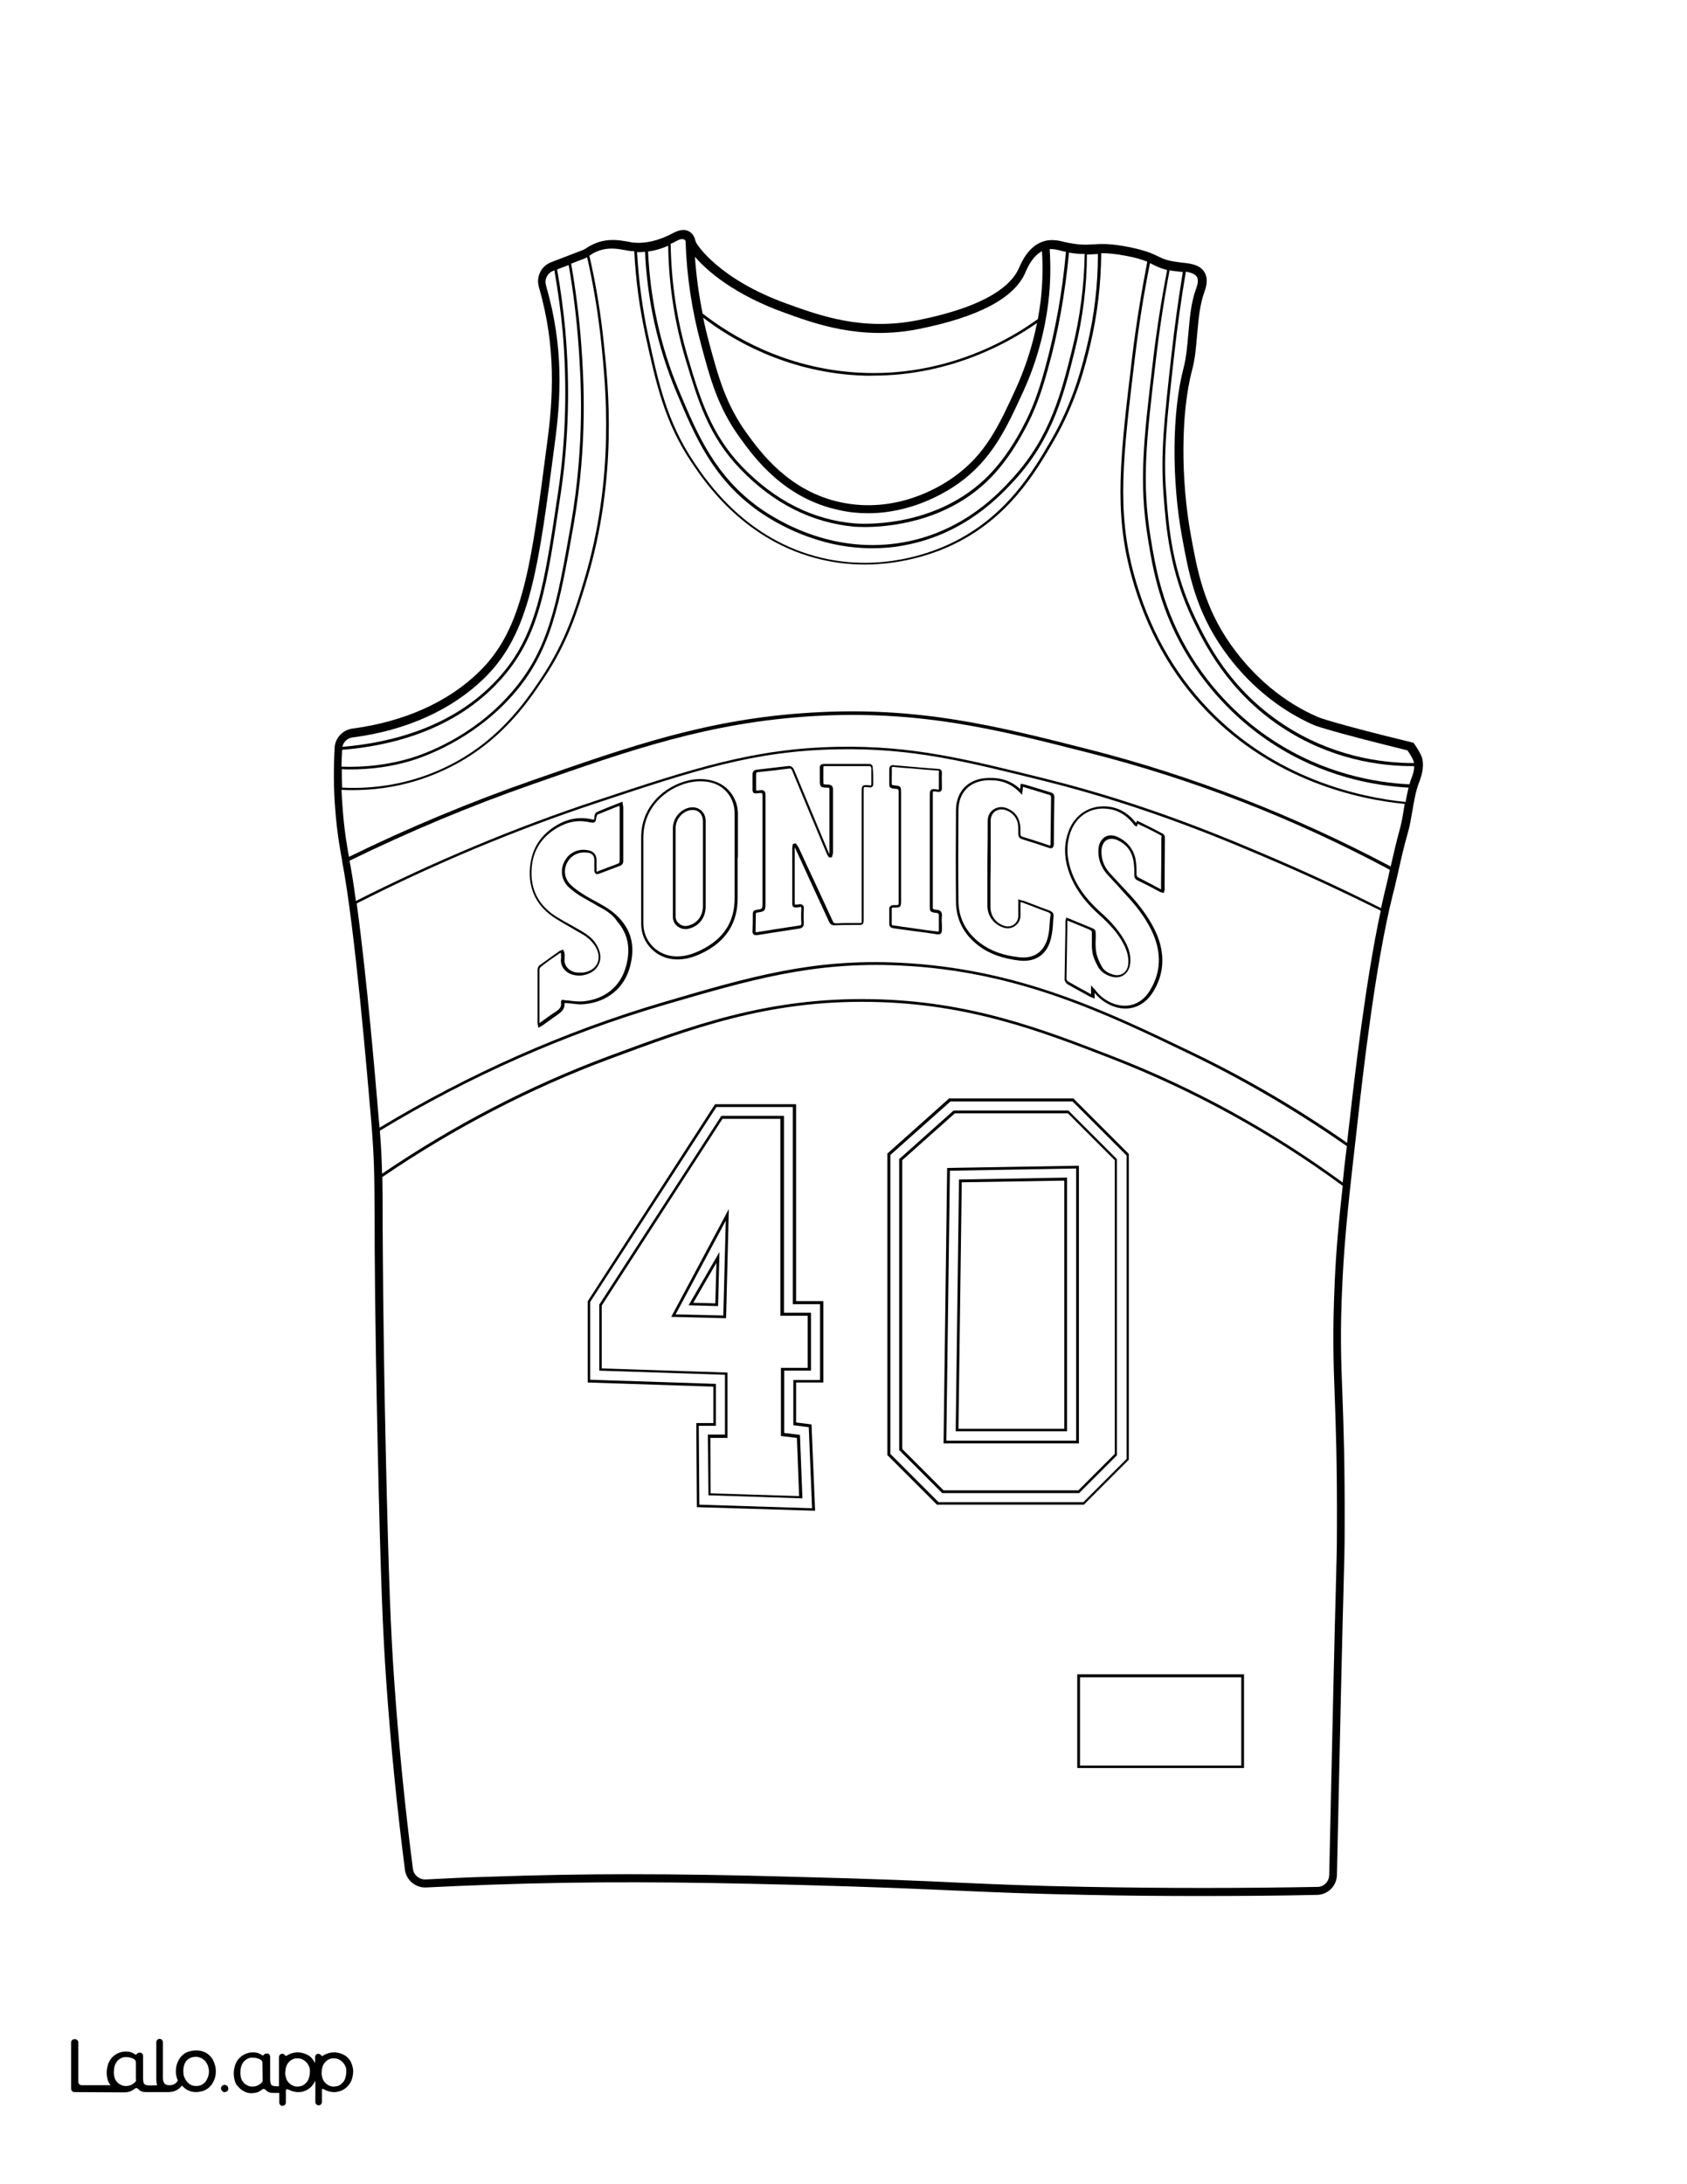 <?xml version="1.0" encoding="utf-8"?>
<!-- Generator: Adobe Illustrator 26.1.0, SVG Export Plug-In . SVG Version: 6.00 Build 0)  -->
<svg version="1.1" id="Layer_1" data-layer="Layer_1" xmlns="http://www.w3.org/2000/svg" xmlns:xlink="http://www.w3.org/1999/xlink" x="0px" y="0px"
	 viewBox="0 0 612 792" style="enable-background:new 0 0 612 792;" xml:space="preserve">
<rect x="0" y="0" width="612" height="792" fill="#808080" stroke="none"/>
<style type="text/css">
	.st0{fill:#FFFFFF;}
	.st1{fill:#010101;}
</style>
<g id="Black">
	<rect x="32.1" y="26.7" width="566.5" height="736.8"/>
</g>
<g id="Color">
	<path class="st0" d="M394.7,272.9c-33-8.4-61.5-15.6-100.3-13.2c-37.1,2.3-65.3,12.1-101,24.6c-22.7,7.9-45.1,17.3-66.6,27.8
		c0.8,4.2,1.6,9.1,2.3,14.6c28.3-14.3,57.6-26.6,87.2-36.4c35.6-11.8,57.2-18.9,87.6-19.5c26.8-0.5,46.1,4.3,75.5,11.6
		c37.4,9.3,66.9,22,84.6,29.6c12.5,5.4,24.9,11.2,37,17.3c0.4-1.8,0.8-3.6,1.2-5.3c0.7-2.8,1.4-5.7,2-8.6
		C469.3,296.7,432.4,282.4,394.7,272.9z"/>
	<path class="st0" d="M408.6,418.9l-19.5-19.5h-44.3l-21.8,19.4v108.4l17.5,17.5h52.5l15.7-15.7V418.9z M405.3,527.6l-13.8,13.8
		h-49.7l-15.6-15.6V420.3l19.7-17.6h41.7l17.6,17.6V527.6z"/>
	<polygon class="st0" points="259.5,472.6 259.9,457.9 251.5,472.4 	"/>
	<path class="st0" d="M316.2,362.3c35.7,0.6,62.1,10.9,87.7,20.8c29.4,11.4,57.4,26.8,83.2,45.7c0.4-4.1,0.9-8.4,1.5-13.2
		c-17.9-12.5-36.9-23.7-56.6-33.2c-30.9-14.9-62.8-30.3-105.4-32.3c-31.7-1.5-54.5,5.2-86,14.4c-35.7,10.5-70.3,25.8-102.8,45.5
		c0.5,6.3,0.7,10.7,0.8,15.6c25.9-17.6,53.6-32,82.4-42.7C250.5,372,278.3,361.6,316.2,362.3z"/>
	<path class="st0" d="M346.4,403.7l-19.1,17v104.7l15,15h48.9l13.2-13.2V420.7l-17-17H346.4z M391.4,523.4h-49.1l1.3-99.9l47.8-0.8
		V523.4z"/>
	<polygon class="st0" points="347.7,518.1 386.1,518.1 386.1,428.1 348.9,428.7 	"/>
	<path class="st0" d="M283.3,405.7h-21.2l-43.8,67.7v22.8l45.6,1.5v23.7h-6.2l0.1,20.1l32.1,1l-0.8-21.1l-5.8-0.7V496h9.7v-18.9
		h-9.9V405.7z M263.4,478l-19.9-0.5l20.9-39.1L263.4,478z"/>
	<path class="st0" d="M390.4,522.4v-98.7l-45.8,0.8l-1.3,97.9H390.4z M347.9,427.7l39.2-0.7v92h-40.4L347.9,427.7z"/>
	<path class="st0" d="M287.7,401.4h-27.8l-45.8,70.7v28.2l45.6,1.5V517h-6.2l0.2,28.6l40.9,1.3l-1.2-29.4l-5.6-0.7v-16.4h9.7v-27.5
		h-9.9V401.4z M294.2,476.1V497h-9.7v22.6l5.7,0.7l0.9,23l-34.1-1.1l-0.2-22h6.2v-21.7l-45.6-1.5v-24l0.1-0.1l44.2-68.3h22.7v71.4
		H294.2z"/>
	<path class="st0" d="M311,136.1c-26.2-1.5-45.6-13-55.9-20.9c0.6,3,1.3,5.9,2.1,8.9c3.4,12.6,6.1,22.5,13.7,33
		c5,6.9,15.4,21.2,34.4,25.1c19.4,4,35-5.1,40.8-9.3c11.5-8.2,16.3-18.6,22.4-31.9c3.5-7.7,6.1-15.8,7.7-23.9
		c-9.8,6.9-31.1,19.1-59.4,19.1C315,136.3,313,136.2,311,136.1z"/>
	<path class="st0" d="M411.7,129.8c-4.3,35.7-6.7,55.4-0.3,78.6c5.2,19.1,14.3,35.5,27,48.7c24.2,25.2,54.6,32,71.5,33.7
		c0.3-1.7,0.7-3.5,1.1-5.2c-12.8-0.7-31.3-4.1-49.6-16.1c-8.3-5.4-20.2-15.1-29.9-30.6c-10.8-17.2-13.4-33.2-15.1-43.8
		c-3.3-20.3-1.5-35.7,1.8-63.6c1.3-11.3,3.1-22.6,5.2-33.6c-2.1-0.5-3.4-1.1-4.8-1.8c-0.4-0.2-0.9-0.4-1.4-0.7
		C414.9,106.7,413.1,118.2,411.7,129.8z"/>
	<path class="st0" d="M390,126.7c-3.9,15.8-8,32.2-21.9,47.4c-4.9,5.3-17.8,19.5-39.9,23.6c-4.1,0.8-8,1.1-11.8,1.1
		c-19.8,0-35-9.1-41.3-13.5c-16.6-11.8-23-27.1-29.8-43.3c-6.7-16-10.5-33.1-11.3-50.7c-1,0.1-1.9,0.2-2.9,0.1
		c0.6,10.2,1.9,20.5,4.1,30.5c3.6,16.7,6.7,31.1,16.7,45.9c4.7,7,19,28.1,46.3,34.5c21.7,5.1,40-2,46.8-5.3
		c20.1-9.6,29.8-26.2,36.2-37.2c8.4-14.4,11.5-27.6,13.2-34.6c2.6-10.8,3.9-21.9,3.9-33.1c-0.6,0-1.2,0.1-1.8,0.1
		c-0.7,0-1.4,0.1-2.2,0.1C394.3,103.7,392.8,115.4,390,126.7z"/>
	<path class="st0" d="M275.7,184.3c7.4,5.2,27.3,16.9,52.3,12.3c21.8-4,34.6-18,39.4-23.3c13.7-15,17.7-31.2,21.6-46.9
		c2.8-11.2,4.3-22.8,4.5-34.3c-1.6,0-3.4-0.1-5.7-0.5c-1.4,14.7-3.9,29-7.7,42.4c-2.5,9.1-4.8,15.1-8,21.1
		c-2,3.7-6.6,12.4-14.2,19.6c-15.6,14.8-36,16.4-44.2,16.4c-2.1,0-3.4-0.1-3.6-0.1c-15.5-1.4-29.5-8.4-41.5-20.9
		c-11.6-12-15.4-24.9-19.9-39.8c-4-13.3-6.1-27.2-6.3-41.2c-2.5,1.1-4.9,1.8-7.3,2.1c0.8,17.5,4.5,34.5,11.2,50.4
		C253,157.6,259.4,172.7,275.7,184.3z"/>
	<path class="st0" d="M426,128.4c-2.7,24-4.1,36-2.9,50.8c0.9,12.3,2.1,27.5,10.7,45.3c4,8.2,12.2,25.3,31.8,38.2
		c17.3,11.4,35,14,47.4,14c-0.1-0.2-0.1-0.5-0.2-0.7c-0.3-0.9-1.1-2.3-2.2-3.9c-29.2-7.2-33.8-9.1-34-9.2
		c-12.7-5.6-24.1-15-32.7-27.2c-10.2-14.4-12.7-27.9-15.1-41.1c-3.8-20.7-3.6-45.2,0.5-60.9c1.1-4.1,1.4-8.4,1.8-12.7
		c0.5-5.4,0.9-11.1,2.8-16.3c0.3-0.9,1.1-2.9,0.3-4.3c-0.7-1.1-2.3-1.6-4-1.9C428.5,108.5,427.1,118.5,426,128.4z"/>
	<path class="st0" d="M210.9,125.4c0.8,11.4,2.4,35-2.8,64.9c-5.1,28.8-8.1,46.2-22.5,62.2c-14.1,15.7-31.4,21.8-36.3,23.3
		c-7.2,2.2-14.7,3.2-22.3,3.2c-1,0-2,0-3-0.1c0,2.2,0,4.5,0.1,6.7c12.5,0.6,24.4-1.6,35.3-6.4c20.8-9.1,31.3-24.9,37-33.4
		c8.8-13.2,12.4-25,15.5-35.4c11.3-37.5,7.8-70.4,6.2-86.2c-1.1-10.4-2.8-20.8-5.1-30.9c-0.2,0.1-0.4,0.2-0.6,0.3l-5.2,2
		C208.9,105.5,210.2,115.5,210.9,125.4z"/>
	<path class="st0" d="M180.7,246c14-15.4,16.6-32.9,21.8-67.8c2.8-18.7,3.3-38.8,1.6-58.2c-0.7-7.4-1.7-14.7-3-22l-0.4,0.2
		c-2.1,0.8-3.3,3.1-2.6,5.3l0.1,0.5c6.4,22,5.2,40.9,3.1,56.4c-6,46.1-9,69.3-25.6,85.5c-11.8,11.5-28.3,19-47.8,21.5
		c-1.8,0.2-3.3,1.6-3.7,3.4C141.3,269.4,164.4,263.9,180.7,246z"/>
	<path class="st0" d="M149,274.9c4.9-1.5,21.9-7.4,35.8-23c14.2-15.8,17.1-32.1,22.3-61.7c5.2-29.8,3.6-53.3,2.8-64.7
		c-0.7-9.8-1.9-19.7-3.6-29.4l-4.2,1.6c1.3,7.3,2.3,14.8,3,22.3c1.7,19.5,1.2,39.7-1.6,58.4c-5.2,35-7.8,52.6-22.1,68.3
		c-16.6,18.3-40,23.8-57.3,25.2c-0.1,2-0.2,4.1-0.2,6.1C132.5,278.3,140.9,277.3,149,274.9z"/>
	<path class="st0" d="M249.6,129.8c4.4,14.8,8.3,27.6,19.6,39.4c11.9,12.3,25.6,19.3,40.9,20.6c1.1,0.1,27.8,2.2,47.1-16
		c7.5-7.1,12.1-15.7,14-19.3c3.2-6,5.4-11.8,7.9-20.9c3.7-13.4,6.3-27.6,7.6-42.3c-0.6-0.1-1.2-0.2-1.9-0.4l-0.3-0.1
		c-1.1-0.3-2.4-0.5-3.7-0.5c0.4,6.4,0.3,12.9-0.5,19.3c-1.3,10.9-4.4,22.2-9.2,32.6c-6,13.1-11.2,24.4-23.4,33.1
		c-5.1,3.6-17.2,10.8-32.8,10.8c-3.3,0-6.7-0.3-10.3-1.1c-20.2-4.2-31-19.1-36.2-26.3c-7.9-10.9-10.7-21.1-14.1-33.9
		c-3.3-12.2-5.2-24.8-5.6-37.4c-0.1-0.3-0.3-0.4-0.4-0.5c-0.2-0.1-0.5-0.2-0.9-0.2c-0.5,0-1.1,0.2-1.6,0.5c-0.8,0.4-1.7,0.9-2.5,1.2
		C243.5,102.5,245.6,116.4,249.6,129.8z"/>
	<path class="st0" d="M254.9,113.7c10,7.8,29.4,19.8,56.2,21.4c31.8,1.9,55.5-12.2,65.4-19.4c0.4-2.1,0.7-4.2,1-6.4
		c0.7-6,0.9-12.1,0.5-18.2c-3.3,1.7-5.1,5.6-5.9,7.4l-0.2,0.5c-4.1,9.2-17.1,16-38.6,20.3c-21,4.2-37.5-1.8-49.5-6.2
		c-17.2-6.3-27.1-14.6-31.7-20C252.6,100.1,253.5,106.9,254.9,113.7z"/>
	<path class="st0" d="M262.4,477l0.9-34.4l-18.2,34L262.4,477z M260.5,473.6l-10.7-0.3l11.2-19.3L260.5,473.6z"/>
	<path class="st0" d="M315.8,277.9c0,0-0.1-0.1-0.3-0.1c-5.5,0-11,0-16.4,0c-0.3,0-0.3,0.1-0.3,0.1c0,0-0.1,0.1-0.1,0.4
		c0,1,0,2,0,3.1l0,1.3c0,0.8,0,1.4,0.1,1.6c0.1,0.1,0.8,0.2,1.6,0.2c1.2,0,1.8,0.6,1.8,1.7c0,3.5,0,6.9,0,10.4c0,4.2,0,8.3,0,12.5
		c0,0.4-0.1,0.7-0.2,1c0,0.1-0.1,0.2-0.1,0.4l-0.1,0.4h-0.4c-0.1,0-0.2,0-0.3,0l-0.3,0l-0.2-0.2c-0.1-0.1-0.1-0.2-0.2-0.3
		c-0.1-0.2-0.3-0.4-0.4-0.7l-0.8-1.9c-3.9-9.3-7.9-18.8-11.8-28.3c-0.3-0.8-0.6-0.9-1.3-0.8c-3.7,0.5-7.5,0.9-11.2,1.3
		c-0.5,0.1-0.6,0.2-0.6,0.7c0,1.2,0,2.3,0,3.5l0,1.5c0,0.4,0,0.9,0.1,1c0,0,0.5-0.1,0.9-0.1c0.3,0,0.7-0.1,0.9-0.1
		c0.4,0,0.8,0.1,1,0.3c0.5,0.4,0.5,1.1,0.5,1.9c0,0.2,0,0.4,0,0.7l0,0.3v37.7c0,2.9-0.2,3.1-3,3.5c-0.5,0.1-0.5,0.2-0.5,0.5
		c0,2.1-0.1,4.2-0.1,6.3c0,0.2,0,0.3,0.1,0.3c0,0,0.1,0.1,0.4,0c0.6-0.1,1.3-0.2,1.9-0.3l4.4-0.7c3-0.5,6-0.9,9.1-1.4
		c0.6-0.1,0.8-0.3,0.7-0.8c-0.1-1.7-0.1-3.5,0-5.3c0-0.4-0.1-0.5-0.1-0.6c0,0-0.1-0.1-0.5,0c-0.2,0-0.5,0.1-0.7,0.1
		c-0.7,0.1-1.2,0.1-1.6-0.2c-0.4-0.3-0.4-0.8-0.4-1.5c0-6.6,0-13.1,0-19.7c0-0.3,0.1-0.6,0.1-0.9c0-0.1,0-0.2,0.1-0.4l0.1-0.3l1-0.2
		l0.2,0.3c0.1,0.1,0.2,0.3,0.3,0.4c0.2,0.3,0.4,0.6,0.6,1c0.8,1.7,1.6,3.4,2.4,5.2l3.8,8.1c2,4.4,4.1,8.8,6.1,13.2
		c0.3,0.7,0.6,0.8,1.3,0.8c2-0.1,4.1-0.1,6-0.1l2.1,0c0.5,0,1,0,1.1-0.1c0-0.1,0-0.6,0-1v-10.8c0-11.7,0-23.5,0-35.2
		c0-0.3,0-0.5,0-0.7c0-0.9,0-1.5,0.4-1.9c0.5-0.4,1.3-0.4,2.6-0.2c0.3,0,0.4,0,0.4,0c0,0,0.1-0.1,0.1-0.5v0c0-1.8,0-3.8,0-5.9
		C315.8,278,315.8,277.9,315.8,277.9z"/>
	<path class="st0" d="M358.3,297.7c0-1.7,0.7-3.2,2-4.1c1.3-0.9,2.9-1.2,4.5-0.7c2.7,0.9,4.5,2.7,5.1,5.4c0.3,1.1,0.3,2.3,0.3,3.4
		l0,0.7c0,0.7,0.2,0.9,0.7,1c3.3,1,6.7,2.1,9.6,3.1c0.4,0.1,0.5,0.1,0.5,0.1c0,0,0.1-0.1,0.1-0.5c0.1-5.4,0.1-11.2,0.2-17
		c0-0.5-0.1-0.7-0.7-0.9c-2-0.6-3.9-1.2-5.9-1.8l-3-0.9c-0.2-0.1-0.4-0.1-0.6-0.2c0,0.5-0.1,1.1-0.2,1.8l-0.1,1.1l-0.8-0.8
		c-2.9-3-6.3-4.5-10.8-4.5c-0.3,0-0.6,0-0.8,0c-6.6,0.3-10.6,4.4-10.7,10.8c-0.1,12.6-0.1,23,0,32.9c0,6.2,2.7,11.4,7.8,15.3
		c3.8,2.9,8.5,4.6,14.3,5.2c5.5,0.6,9.1-2.1,10.4-7.5c0.4-1.6,0.5-3.3,0.6-4.9c0.1-0.9,0.1-1.8,0.3-2.7c0.1-0.6-0.1-0.9-0.8-1.2
		c-2-0.7-4.1-1.5-6.1-2.3c-1.1-0.4-2.1-0.8-3.2-1.2c-0.2-0.1-0.4-0.1-0.8-0.2c0,0,0,0,0,0l0,1.1c0,1.3,0,2.6,0,3.8
		c0,1.5-0.7,2.8-1.9,3.7c-1.2,0.9-2.7,1.1-4.1,0.7c-3.6-1.1-6-4.2-6-8c0-2.4,0-4.7,0-7.1l0-2.5l0-6.5
		C358.3,307.7,358.3,302.7,358.3,297.7L358.3,297.7z"/>
	<path class="st0" d="M340.1,279.4c-1.3-0.1-2.7-0.2-4-0.3c-0.8-0.1-1.6-0.1-2.4-0.2c-1.2-0.1-2.3-0.2-3.5-0.3c-2-0.1-4-0.3-6-0.5
		c-0.5,0-0.6,0-0.6,0.1c0,0-0.1,0.1-0.1,0.6c0.1,1.1,0,2.2,0,3.3c0,0.5,0,1,0,1.5c0,0.4,0,0.9,0.1,1c0.1,0.1,0.5,0.1,1,0.2
		c2.1,0.2,2.3,0.4,2.3,2.5v39c0,1.3,0,1.9-0.4,2.4c-0.4,0.4-1.1,0.4-2.4,0.4c0,0,0,0-0.1,0c-0.3,0-0.4,0.1-0.4,0.1
		c0,0-0.1,0.1-0.1,0.4c0,2,0,3.7,0,5.3c0,0.5,0,0.6,0.7,0.7c1,0.1,1.9,0.2,2.8,0.4l4.4,0.6c2.7,0.4,5.3,0.8,8,1.1
		c0.3,0,0.9,0.1,1.1,0.1c0.1-0.1,0.1-0.7,0.1-1c0-0.5,0-1,0-1.5c0-1,0-2.1,0-3.1c0-0.4,0-0.7-0.2-0.9c-0.1-0.2-0.4-0.2-0.8-0.3
		c-0.1,0-0.2,0-0.3,0c-1.8-0.3-2-0.5-2-2.3v-39.9c0-1.3,0-2,0.5-2.4c0.5-0.4,1.2-0.3,2.4-0.1c0.3,0,0.4,0,0.4,0c0,0,0-0.1,0-0.4
		c0-1.9,0-3.8,0-5.8v0C340.7,279.5,340.7,279.4,340.1,279.4z"/>
	<path class="st0" d="M266.5,315.6c0-1.3,0-2.7,0-4h0v-0.5c0-1.7,0-3.3,0-5c0-3.7,0-7.6,0-11.4c-0.1-5.2-3.4-9.6-8.4-10.9
		c-1.4-0.4-2.8-0.5-4.2-0.5c-1.3,0-2.7,0.2-4.1,0.5c-8.2,2-16.4,8.9-16.4,19.9c0,6.1,0,12.2,0,18.2c0,4.3,0,8.7,0,13
		c0,6.5,5.2,11.7,11.7,11.9c2.9,0.1,5.7-0.6,9-2.2c8.4-4.1,12.5-10.3,12.4-19.2C266.5,322.1,266.5,318.8,266.5,315.6z M256,317.8
		c0,3.6,0,7.2,0,10.9c0,4.1-2.5,7.3-6.4,8.1c-0.3,0.1-0.6,0.1-0.9,0.1c-1,0-2-0.3-2.9-1c-1.1-0.8-1.7-2.1-1.7-3.4c0-1.1,0-2.2,0-3.2
		c0-0.5,0-0.9,0-1.4l0-7.8c0-6.6,0-13.2,0-19.7c0-3.4,2.2-6.4,5.4-7.4c1.6-0.5,3.3-0.3,4.5,0.6c1.3,0.9,2,2.4,2,4.1
		c0,3.7,0,7.4,0,11l0,5L256,317.8z"/>
	<path class="st0" d="M0,0v792h612V0H0z M514.9,283.5l-0.1,0.2c-1.2,3.2-1.8,6.6-2.4,10.2c-0.5,2.7-0.9,5.5-1.7,8.2
		c-1.3,4.5-2.4,9.3-3.4,13.8c-0.7,2.9-1.3,5.9-2.1,8.8c-6.3,25.1-10.9,65.9-12.6,81.2c-3.2,28-4.8,42.1-5.6,58.9
		c-0.9,18.2-0.5,28.3,0,41.1c0.4,11.1,0.9,25,0.8,48.5c0,7.3-0.1,10-0.4,21.7c-0.2,7.4-0.5,18.4-0.9,36.4c-0.5,22.4-1,45.1-1.5,67.4
		c-0.1,4-3.3,7.1-7.2,7.2c-13.9,0.3-28.1,0.4-42.2,0.4c-13.6,0-27.3-0.1-41-0.4c-21-0.4-32.7-0.9-46.1-1.5
		c-14.3-0.6-30.5-1.4-62.1-2.2c-39.3-1-71.1-1.3-108.4,0c-7.8,0.3-15.7,0.6-23.4,1c-3.8,0.2-7.2-2.6-7.7-6.4
		c-2.9-22.6-5.2-45.7-6.8-68.6c-1.2-17.5-2-35.5-3.1-85.5c-1-46.4-1.1-69.4-1.1-83.2c-0.1-15.3-0.1-20-1.2-33.8
		c-1.5-17.4-5.9-70.1-10.6-94.7l0-0.2c-0.4-2.3-1.8-9.2-2.5-18.7c-0.6-7.4-0.6-14.8-0.2-22.2c0.2-3.5,2.9-6.4,6.4-6.9
		c18.8-2.5,34.8-9.6,46.1-20.7c15.9-15.5,18.8-38.3,24.7-83.8c2-15.2,3.2-33.7-3-55.2l-0.1-0.4c-1.1-3.7,0.8-7.6,4.4-9l11.7-4.5
		c0.3-0.1,0.6-0.3,0.9-0.5c1.2-0.8,2.5-1.5,3.8-2c4.5-1.7,8.5-1,11.4-0.5c0.5,0.1,1.1,0.2,1.5,0.3c4.7,0.6,9.9-0.6,15.4-3.6
		c1-0.5,2-0.8,2.9-0.9c1.1-0.1,2,0.2,2.8,0.7c0.7,0.5,1.6,1.4,2,3.3c0.3,1.4,8.8,13.9,32.8,22.6c12.4,4.5,27.8,10.1,47.9,6.1
		c25.5-5.1,33.9-12.9,36.5-18.6l0.2-0.4c1-2.3,3.4-7.7,8.6-9.5c2.9-1,5.5-0.4,7.3,0l0.3,0.1c5.3,1.2,7.9,1.1,10.9,0.9
		c3-0.2,6.3-0.3,12.8,1c6,1.2,8.5,2.4,10.6,3.4c2,1,3.5,1.6,7.6,2.1l0.7,0.1c2.9,0.3,6.8,0.6,8.5,3.6c1.5,2.6,0.4,5.7,0,6.8
		c-1.8,5-2.2,10.1-2.7,15.6c-0.4,4.4-0.7,8.9-1.9,13.2c-4,15.3-4.1,39.3-0.4,59.6c2.3,12.8,4.8,26.1,14.6,39.9
		c8.3,11.7,19.2,20.8,31.5,26.1c0.2,0.1,5,2.1,34.1,9.2l0.6,0.1l0.3,0.5c0.8,1.1,2.2,3.3,2.8,5C516.8,278.5,515.5,281.7,514.9,283.5
		z"/>
	<path class="st0" d="M253.5,294.4c-0.6-0.5-1.4-0.7-2.3-0.7c-0.5,0-0.9,0.1-1.4,0.2c-2.8,0.9-4.7,3.5-4.7,6.4c0,6.6,0,13.2,0,19.7
		l0,7.8c0,0.5,0,0.9,0,1.4c0,1,0,2.1,0,3.2c0,1,0.5,2,1.4,2.6c0.8,0.7,1.9,0.9,2.9,0.7c3.4-0.7,5.6-3.5,5.6-7.1c0-3.6,0-7.2,0-10.8
		l0-5h0l0-4c0-3.7,0-7.4,0-11C255,296.4,254.5,295.2,253.5,294.4z"/>
	<path class="st0" d="M421.1,302.9c-1.8-1-3.6-1.9-5.4-2.8l-1.3-0.6c-0.5-0.2-0.9-0.4-1.4-0.7l-0.2-0.1l-0.4,1l-0.5-0.2
		c-0.2-0.1-0.3-0.1-0.4-0.3c-0.1-0.1-0.2-0.3-0.3-0.4c-0.1-0.2-0.3-0.3-0.4-0.5c-2.7-3.2-6-4.9-9.9-5.1c-5.6-0.3-10.3,2.8-12.4,8.2
		c-2,5.2-1.6,10.8,1.1,16.9c2,4.4,5.2,8.5,10,12.8c3.6,3.2,6.2,6.3,8.1,9.5c1.3,2.2,2.7,5.1,2.3,8.7c-0.2,1.9-1,3.4-2.4,4.3
		c-1.3,0.9-3,1-4.8,0.4c-2.1-0.7-3.6-1.9-4.5-3.5c-0.8-1.5-1.7-3.3-2-5.2c-0.3-1.7-0.2-3.5-0.2-5.3l0-1.3c0-1.2,0-1.2-1.3-1.8
		l-6.8-2.8c-0.3-0.1-0.5-0.2-0.8-0.3c0,0.1,0,0.1,0,0.2l0,2.6c-0.1,6-0.2,12.2-0.3,18.4c0,0.2,0.3,0.7,0.6,0.9
		c2.1,1.2,4.2,2.4,6.3,3.5l1.6,0.9c0.1,0.1,0.3,0.1,0.4,0.2v-3.2l0.9,1c0.2,0.2,0.3,0.3,0.4,0.4c0.2,0.2,0.3,0.3,0.4,0.5
		c1.4,1.8,3.1,3.2,5.4,4.3c5.5,2.5,10.9,1,14.1-4.1c3.8-6,4.4-12.5,1.9-19.3c-2.3-6.1-6.2-10.9-9.4-14.5c-1.3-1.4-2.6-2.8-3.8-4.2
		c-1.3-1.4-2.6-2.8-3.9-4.2c-2.4-2.7-3.6-5.9-3.3-9.4c0.1-1.9,1-3.4,2.3-4.3c1.3-0.8,3-0.8,4.7,0c3.4,1.6,5.6,4.3,6.4,7.8
		c0.3,1.6,0.4,3.2,0.4,4.7l0,1c0,0.6,0.2,0.9,0.7,1.2c1.7,0.9,3.5,1.8,5.2,2.7c0.9,0.5,1.9,1,2.8,1.5c0.1,0,0.1,0.1,0.2,0.1l0-2.3
		c0.1-5.5,0.1-11,0.1-16.6C421.6,303.4,421.4,303.1,421.1,302.9z"/>
	<path class="st0" d="M437.6,257.7c-12.8-13.3-21.9-29.8-27.2-49.1c-6.4-23.3-4-43.1,0.3-79c1.4-11.6,3.3-23.3,5.5-34.7
		c-1.7-0.7-3.9-1.4-7.5-2.1c-4.2-0.8-7-1-9.2-1c-0.1,11.2-1.4,22.4-4,33.3c-1.7,7.1-4.9,20.4-13.3,34.9
		c-6.5,11.1-16.2,27.9-36.7,37.6c-5.2,2.5-17,7.1-31.8,7.1c-4.9,0-10.2-0.5-15.7-1.8c-27.6-6.4-42.1-27.8-46.9-34.9
		c-10.1-14.9-13.2-29.4-16.9-46.2c-2.2-10.1-3.6-20.4-4.1-30.7c-0.5,0-1.1-0.1-1.6-0.1c-0.5-0.1-1.1-0.2-1.7-0.3
		c-2.7-0.5-6.1-1.1-9.8,0.3c-1.1,0.4-2.2,1-3.1,1.7c0,0,0,0-0.1,0c2.4,10.3,4.1,20.8,5.2,31.3c1.7,15.9,5.2,48.9-6.2,86.6
		c-3.2,10.5-6.7,22.3-15.7,35.6c-5.7,8.6-16.4,24.5-37.5,33.7c-9.9,4.4-20.6,6.6-31.7,6.6c-1.3,0-2.7,0-4-0.1
		c0.1,2.2,0.2,4.4,0.4,6.7c0.6,8.4,1.8,14.9,2.3,17.6c21.4-10.5,43.8-19.8,66.4-27.7c35.8-12.5,64-22.4,101.3-24.6
		c38.9-2.4,67.5,4.9,100.6,13.3c37.7,9.6,74.5,23.9,109.6,42.5c1-4.3,2-8.8,3.2-13.1c0.7-2.5,1.2-5.2,1.6-7.9
		c0.1-0.6,0.2-1.2,0.3-1.7C492.7,289.9,462,283.1,437.6,257.7z"/>
	<path class="st0" d="M463.7,312.9c-17.6-7.6-47.2-20.3-84.4-29.6c-29.3-7.3-48.6-12.1-75.3-11.6c-30.3,0.5-51.8,7.6-87.3,19.4
		c-29.6,9.8-59,22.1-87.3,36.5c3.7,26.9,6.9,65,8.1,79.3c0.1,0.7,0.1,1.4,0.2,2c32.5-19.6,67-34.9,102.6-45.4
		c31.6-9.3,54.5-16,86.3-14.4c42.8,2.1,74.8,17.5,105.8,32.4c19.6,9.4,38.5,20.5,56.3,32.9c0.3-2.8,0.6-5.7,1-8.8
		c1.6-14.2,5.7-50,11.2-75.4C488.8,324.2,476.3,318.3,463.7,312.9z M228.5,350.7c-2.1,7.6-8.2,12.6-16.4,13.4
		c-1.6,0.2-3.2,0-4.7-0.2c-0.7-0.1-1.4-0.1-2.1-0.2c-0.2,0-0.3,0-0.5,0c0.2,2.2-1.2,3.3-2.6,4.3c-1.2,0.8-2.3,1.6-3.4,2.4
		c-0.6,0.4-1.2,0.9-1.8,1.3c-0.2,0.1-0.4,0.3-0.7,0.4l-1,0.6l-0.1-0.7c0-0.1-0.1-0.3-0.1-0.4c-0.1-0.2-0.1-0.5-0.1-0.7
		c0-6.3,0-12.9,0-19.3c0-0.6,0.4-1.4,0.9-1.7c2.1-1.5,4.2-3,6.3-4.5l0.7-0.5c0.2-0.2,0.5-0.2,0.7-0.3c0.1,0,0.2,0,0.2-0.1l0.5-0.2
		l0.2,0.5c0,0.1,0.1,0.2,0.1,0.2c0.1,0.2,0.2,0.5,0.2,0.8c0,0.6,0.1,1.3,0,2c-0.2,2,1.2,4.3,4.2,4.8c1,0.1,2,0.1,2.9,0
		c2.3-0.4,4-1.6,4.8-3.3c0.8-1.7,0.6-3.8-0.6-5.9c-1.1-1.8-2.6-3.4-4.9-4.7c-1.3-0.7-2.6-1.5-3.8-2.2c-1.8-1-3.7-2.1-5.6-3.3
		c-7-4.3-10.3-10.7-9.5-18.9c0.6-6.5,3.8-11.6,9.7-15.1c4.1-2.4,8.3-3.1,12.7-2.1c0.6,0.1,0.7,0.1,0.8,0.1c0.1-0.1,0.1-0.7,0.1-0.9
		c0-0.5,0.3-1.6,1-1.9c2.1-0.9,4.2-1.7,6.4-2.6l2.8-1.1l0.1,0.6c0,0.2,0,0.4,0.1,0.6c0,0.3,0.1,0.6,0.1,0.9l0,6c0,4.4,0,8.9,0,13.3
		c0,1-0.4,1.6-1.3,1.9c-2.4,0.9-4.8,1.8-7.4,2.8c-0.4,0.1-0.9,0.3-1.3,0c-0.4-0.3-0.5-0.8-0.5-1.2c0-1.3,0-2.5,0-3.8
		c0-1.5-0.8-2.4-2.3-2.6c-3.2-0.5-6,0.8-7.5,3.5c-1.5,2.8-1,6,1.2,8.1c1.1,1.1,2.5,2.1,4.3,3.3c1.9,1.2,3.9,2.3,5.8,3.3l1.4,0.8
		c2.7,1.5,4.9,3.2,6.7,5.3C229.3,338.2,230.4,343.8,228.5,350.7z M267.6,311.2c0,1.5,0,3,0,4.5c0,3.2,0,6.4,0,9.7
		c0.1,9.2-4.2,16-12.9,20.2c-3.3,1.6-6.2,2.3-9,2.3c-0.1,0-0.3,0-0.4,0c-7.1-0.2-12.7-5.8-12.7-12.9c0-4.3,0-8.7,0-13
		c0-6,0-12.1,0-18.2c-0.1-11.5,8.6-18.8,17.1-20.8c2.9-0.7,5.9-0.7,8.8,0.1c5.4,1.4,9.1,6.2,9.2,11.8c0,3.8,0,7.7,0,11.4
		c0,1.5,0,3,0,4.5L267.6,311.2z M316.8,284.1c0,0.4,0,0.9-0.4,1.2c-0.3,0.2-0.7,0.3-1.2,0.2c-1.3-0.2-1.6-0.1-1.8,0
		c-0.1,0.1-0.1,0.6-0.1,1.1c0,0.2,0,0.5,0,0.7c0,11.7,0,23.5,0,35.2v10.8c0,1.9-0.2,2.1-2.1,2.1l-2.2,0c-2,0-4,0-6,0.1
		c-1.2,0.1-1.8-0.3-2.3-1.4c-2-4.4-4.1-8.8-6.1-13.2L291,313c-0.8-1.7-1.6-3.4-2.4-5.2c-0.1-0.2-0.2-0.4-0.3-0.5c0,0.1,0,0.2,0,0.2
		c0,6.6,0,13.1,0,19.7c0,0.2,0,0.7,0.1,0.8c0.1,0,0.6,0,0.8,0c0.2,0,0.4,0,0.6-0.1c0.6-0.1,1.1,0,1.4,0.3c0.3,0.3,0.5,0.7,0.4,1.4
		c-0.1,1.8-0.1,3.5,0,5.2c0,1.1-0.5,1.7-1.6,1.9c-3,0.5-6,0.9-9.1,1.4l-4.4,0.7c-0.6,0.1-1.3,0.2-1.9,0.3c-0.1,0-0.3,0-0.4,0
		c-0.3,0-0.6-0.1-0.8-0.3c-0.3-0.2-0.4-0.6-0.4-1.1c0.1-2.1,0.1-4.2,0.1-6.3c0-0.9,0.4-1.4,1.4-1.5c2.1-0.3,2.1-0.3,2.1-2.5l0-38
		c0-0.2,0-0.4,0-0.6c0-0.3,0-1-0.2-1.2c-0.2-0.1-0.9,0-1.2,0c-0.9,0.1-1.4,0.2-1.8-0.1c-0.4-0.3-0.4-0.8-0.4-1.7l0-1.5
		c0-1.2,0-2.3,0-3.5c0-1,0.5-1.6,1.5-1.7c3.7-0.4,7.5-0.9,11.2-1.3c1.2-0.2,1.9,0.3,2.4,1.4c3.9,9.4,7.9,19,11.8,28.3l0.8,1.9
		c0,0.1,0.1,0.2,0.1,0.2c0-0.2,0.1-0.3,0.1-0.4c0-4.2,0-8.3,0-12.5c0-3.5,0-6.9,0-10.4c0-0.5-0.1-0.7-0.8-0.7
		c-2.5,0-2.7-0.3-2.7-2.8l0-1.3c0-1,0-2,0-3c0-0.4,0-0.8,0.3-1.1c0.3-0.3,0.8-0.4,1.1-0.4c5.5,0,11,0,16.4,0c0.3,0,0.7,0,1.1,0.4
		c0.3,0.3,0.3,0.7,0.3,1C316.8,280.4,316.8,282.3,316.8,284.1z M341.7,285.7c0,0.4,0,0.9-0.4,1.2c-0.4,0.3-0.8,0.3-1.2,0.2
		c-0.6-0.1-1.5-0.2-1.6-0.1c-0.1,0.1-0.1,0.9-0.1,1.6v39.9c0,1.2,0,1.2,1.2,1.4c0,0,0.1,0,0.1,0c0.7,0,1.2,0.2,1.6,0.6
		c0.3,0.4,0.5,0.9,0.4,1.6c-0.1,1-0.1,2.1,0,3.1c0,0.5,0,1,0,1.5c0,0.8,0,1.4-0.4,1.8c-0.2,0.2-0.5,0.3-0.9,0.3c-0.3,0-0.6,0-1-0.1
		c-2.7-0.4-5.3-0.8-8-1.1l-4.4-0.6c-0.9-0.1-1.9-0.3-2.8-0.4c-0.7-0.1-1.6-0.3-1.6-1.7c0-1.5,0-3.3,0-5.2c0-0.3,0-0.8,0.4-1.1
		c0.3-0.3,0.8-0.4,1.2-0.4c0.8,0,1.5,0,1.7-0.1c0.1-0.1,0.1-0.8,0.1-1.6v-39c0-1.4,0-1.4-1.4-1.5c-1.8-0.2-2-0.4-2-2.1
		c0-0.5,0-1,0-1.5c0-1.1,0-2.2,0-3.2c0-0.5,0-1,0.4-1.4c0.4-0.4,0.9-0.4,1.4-0.3c2,0.2,4,0.3,5.9,0.5c1.2,0.1,2.3,0.2,3.5,0.3
		c0.8,0.1,1.6,0.1,2.4,0.2c1.3,0.1,2.6,0.2,4,0.3c0.7,0,1.5,0.2,1.5,1.5C341.6,281.9,341.7,283.8,341.7,285.7z M359.3,319.2l0,2.5
		c0,2.4,0,4.7,0,7.1c0,3.4,2.1,6.1,5.3,7c1.1,0.3,2.3,0.1,3.3-0.6c0.9-0.7,1.4-1.7,1.5-2.9c0-1.2,0-2.5,0-3.8l0-2.4l0.6,0.2
		c0.2,0.1,0.5,0.1,0.6,0.2c0.4,0.1,0.6,0.1,0.9,0.2c1.1,0.4,2.1,0.8,3.2,1.2c2,0.8,4,1.5,6.1,2.3c0.7,0.3,1.6,0.8,1.4,2.2
		c-0.1,0.9-0.2,1.7-0.2,2.6c-0.1,1.7-0.3,3.4-0.7,5.1c-1.2,5.4-4.8,8.3-9.9,8.3c-0.5,0-1,0-1.6-0.1c-6-0.7-10.9-2.4-14.8-5.4
		c-5.4-4.1-8.2-9.5-8.2-16.1c-0.1-9.9-0.1-20.3,0-32.9c0-7,4.5-11.6,11.6-11.8c4.8-0.2,8.5,1.1,11.7,4c0-0.4,0.1-0.8,0.1-1.3
		l0.1-0.6l0.6,0.1c0.2,0,0.3,0.1,0.5,0.1c0.3,0.1,0.5,0.1,0.8,0.2l3,0.9c2,0.6,3.9,1.2,5.9,1.8c0.7,0.2,1.4,0.6,1.4,1.8
		c-0.1,5.8-0.2,11.6-0.2,17c0,0.4-0.1,1-0.5,1.3c-0.4,0.3-1,0.2-1.4,0c-3-1-6.3-2.1-9.6-3.1c-1.2-0.4-1.4-1.2-1.4-2l0-0.7
		c0-1.1,0-2.2-0.2-3.2c-0.6-2.3-2.1-3.9-4.5-4.7c-1.3-0.4-2.6-0.2-3.7,0.5c-1,0.7-1.6,2-1.6,3.3c0,5,0,10,0,15L359.3,319.2z
		 M422.6,303.6c0,5.5-0.1,11-0.1,16.6l0,2.4c0,0.1,0,0.3-0.1,0.4l-0.2,0.8l-0.8-0.2c-0.2-0.1-0.4-0.1-0.6-0.2
		c-0.9-0.5-1.9-1-2.8-1.5c-1.7-0.9-3.5-1.8-5.2-2.6c-0.9-0.4-1.3-1-1.3-2l0-1c0-1.5-0.1-3.1-0.4-4.6c-0.7-3.3-2.6-5.7-5.8-7.1
		c-1.4-0.6-2.8-0.6-3.8,0c-1.1,0.6-1.7,1.9-1.9,3.5c-0.2,3.2,0.8,6.1,3.1,8.6c1.3,1.4,2.6,2.8,3.9,4.2c1.3,1.4,2.6,2.8,3.9,4.2
		c3.2,3.6,7.2,8.6,9.6,14.8c2.6,7.1,2,13.9-2,20.1c-2.4,3.7-5.9,5.7-9.8,5.7c-1.8,0-3.7-0.4-5.6-1.3c-2.3-1.1-4.2-2.6-5.6-4.4v2.1
		l-1.2-0.5c-0.3-0.1-0.5-0.2-0.7-0.3l-1.6-0.9c-2.1-1.1-4.2-2.3-6.3-3.5c-0.5-0.3-1.1-1.1-1.1-1.7c0.1-6.1,0.2-12.4,0.3-18.4l0-2.6
		c0-0.2,0-0.4,0.1-0.6c0-0.1,0-0.2,0.1-0.3l0.1-0.6l1,0.4c0.3,0.1,0.7,0.2,1,0.4l6.8,2.8c1.8,0.7,1.9,0.9,1.9,2.7l0,1.3
		c-0.1,1.7-0.1,3.4,0.2,5.1c0.3,1.7,1.1,3.4,1.9,4.9c0.7,1.4,2,2.4,3.9,3c1.4,0.5,2.8,0.4,3.9-0.3c1.1-0.7,1.8-2,1.9-3.5
		c0.2-2.5-0.4-5-2.2-8.1c-1.8-3.2-4.4-6.1-7.9-9.3c-5-4.4-8.2-8.6-10.3-13.1c-2.9-6.4-3.3-12.2-1.2-17.7c2.2-5.8,7.3-9.2,13.4-8.9
		c4.2,0.2,7.8,2.1,10.6,5.5c0.1,0.2,0.3,0.3,0.4,0.5c0,0,0,0,0,0l0.4-0.8l1.1,0.5c0.5,0.2,0.9,0.5,1.4,0.7l1.2,0.6
		c1.8,0.9,3.6,1.8,5.4,2.8C422.1,302.3,422.6,303,422.6,303.6L422.6,303.6z"/>
	<path class="st0" d="M465,263.7c-19.8-13-28.4-31-32.1-38.6c-8.7-18-9.9-34-10.8-45.7c-1.1-15,0.2-27,2.9-51
		c1.1-10,2.5-20,4.1-29.8c-0.4,0-0.9-0.1-1.3-0.1l-0.7-0.1c-1.1-0.1-2-0.2-2.8-0.4c-2.1,11-3.8,22.3-5.1,33.5
		c-3.3,27.8-5.1,43.1-1.8,63.3c1.7,10.5,4.3,26.4,14.9,43.4c9.6,15.4,21.4,25,29.6,30.3c18.2,11.9,36.7,15.3,49.4,15.9
		c0.2-0.6,0.4-1.3,0.6-1.9l0.1-0.2c0.4-1.1,1.1-2.8,1-4.5C500.6,277.9,482.5,275.3,465,263.7z"/>
	<path class="st0" d="M403.5,384c-25.5-9.9-51.8-20.1-87.3-20.7c-37.7-0.7-65.4,9.7-94.8,20.6c-28.9,10.7-56.7,25.2-82.7,42.9
		c0.1,3.9,0.1,8.2,0.1,14.1c0.1,13.7,0.1,36.7,1.1,83.1c1.1,49.9,1.9,67.9,3.1,85.3c1.6,22.9,3.9,45.9,6.8,68.4
		c0.3,2.2,2.3,3.9,4.6,3.8c7.8-0.4,15.7-0.8,23.5-1c17.3-0.6,33.5-0.9,49.8-0.9c18.8,0,37.8,0.3,58.9,0.9
		c31.7,0.8,47.9,1.5,62.2,2.2c13.4,0.6,25.1,1.1,46,1.5c27.8,0.5,55.8,0.5,83.1,0c2.4,0,4.2-1.9,4.3-4.3c0.5-22.3,1-45,1.5-67.4
		c0.4-18,0.7-29,0.9-36.4c0.3-11.6,0.4-14.4,0.4-21.6c0.1-23.4-0.4-37.2-0.8-48.3c-0.5-12.9-0.8-23.1,0-41.4
		c0.5-11.2,1.4-21.2,2.9-34.8C461.1,410.9,433,395.5,403.5,384z M298.5,501.3h-9.7v14.5l5.6,0.7l1.3,31.3l-42.9-1.3l-0.2-30.5h6.2
		v-13.2l-45.6-1.5v-29.5l0.1-0.1l46.1-71.3h29.4v71.4h9.9V501.3z M340,545.7l-18.1-18.1V418.3l22.4-20h45.1l20.1,20.1v110.9
		l-16.3,16.3H340z M451.3,641.1h-60.5v-34h60.5V641.1z"/>
	<path class="st0" d="M217.9,329.1l-1.4-0.8c-1.9-1.1-3.9-2.2-5.8-3.3c-1.9-1.2-3.3-2.3-4.5-3.4c-2.5-2.5-3.1-6.1-1.4-9.3
		c1.6-3.1,4.9-4.7,8.5-4c2,0.3,3.1,1.6,3.1,3.6c0,1.3,0,2.6,0,3.8c0,0.2,0,0.3,0,0.4c0,0,0.1,0,0.3-0.1c2.6-1,5-1.9,7.4-2.8
		c0.5-0.2,0.7-0.4,0.7-1c0-4.4,0-8.9,0-13.3l0-6c0-0.2,0-0.5-0.1-0.7l-1.6,0.6c-2.2,0.9-4.3,1.7-6.4,2.6c-0.1,0.1-0.3,0.6-0.4,1.1
		c-0.1,0.8-0.1,1.3-0.6,1.6c-0.4,0.3-1,0.2-1.6,0.1c-4.2-1-8.1-0.3-12,2c-5.6,3.3-8.7,8.1-9.2,14.3c-0.7,7.8,2.4,13.9,9.1,18
		c1.8,1.1,3.7,2.2,5.6,3.2c1.3,0.7,2.6,1.5,3.8,2.2c2.4,1.4,4.1,3,5.2,5c1.3,2.3,1.6,4.8,0.6,6.8c-0.9,2-2.9,3.4-5.5,3.9
		c-1,0.2-2.1,0.2-3.2,0c-3.1-0.5-5.3-3-5-5.9c0.1-0.6,0-1.3,0-1.9c0-0.1,0-0.2-0.1-0.3c-0.1,0-0.2,0.1-0.3,0.1l-0.7,0.5
		c-2.1,1.4-4.2,2.9-6.2,4.5c-0.2,0.2-0.5,0.6-0.5,0.9c0,6.4,0,13,0,19.3c0,0.1,0,0.2,0,0.2c0.2-0.1,0.3-0.2,0.4-0.3
		c0.6-0.4,1.2-0.9,1.8-1.3c1.1-0.8,2.3-1.7,3.5-2.4c1.6-1.1,2.4-1.9,2.1-3.5c0-0.2,0-0.4,0.1-0.5c0,0,0-0.1,0.1-0.1l0.1-0.4l0.5,0.1
		c0.2,0,0.5,0,0.7,0.1c0.7,0,1.4,0.1,2.1,0.2c1.5,0.2,3,0.3,4.5,0.2c7.9-0.8,13.5-5.4,15.5-12.7c1.8-6.5,0.7-11.8-3.2-16.3
		C222.7,332.2,220.6,330.5,217.9,329.1z"/>
	<rect x="391.8" y="608.2" class="st0" width="58.5" height="32"/>
	<path class="st1" d="M76.2,745.5c-0.7-0.7-1.4-1.2-2.3-1.5c-0.9-0.4-1.8-0.5-2.8-0.5c-1,0-1.9,0.2-2.9,0.5
		c-0.9,0.3-1.6,0.8-2.3,1.5c-0.6,0.6-1.1,1.4-1.5,2.4c-0.4,0.9-0.6,2-0.6,3.1c0,1.1,0.1,1.7,0.4,2.6c0.1,0.2,0.3,0.7,0.3,0.8
		c-0.2,0.6-1.1,1.4-2,1.6c-0.3,0.1-0.7,0.1-1,0.1c-0.7,0-1.4-0.1-1.8-0.6c-0.4-0.5-0.6-1-0.6-2v-13c0-0.7-0.6-1.2-1.2-1.2h0
		c-0.7,0-1.2,0.6-1.2,1.2v13.3c0,0.9,0.1,1.6,0.3,2.2c0,0.1,0,0.1,0.1,0.1c-0.1,0-0.2,0-0.4,0c-1,0.1-3.5,0.3-4.2-0.3
		c-0.1-0.1-0.1-0.1-0.2-0.2c-0.4-0.5-0.4-1.7-0.4-2.3v-7.9c0-0.5-0.4-1-0.9-1.1c-0.1,0-1-0.1-1.4,0.5c0,0,0,0,0,0
		c-0.1,0.2-0.4,0.3-0.6,0.1c-0.4-0.2-0.7-0.4-1.1-0.6c-0.7-0.3-1.4-0.4-2.3-0.4c-1.9,0-3.7,0.8-5,2.2c-0.6,0.7-1.1,1.5-1.4,2.4
		c-0.3,1-0.5,2-0.5,3c0,1.1,0.2,2.2,0.5,3.1c0.2,0.5,0.5,1,0.9,1.5l-10.5,0c-0.7,0-1.2-0.6-1.2-1.2v-14.3c0-0.7-0.6-1.2-1.2-1.2H27
		c-0.7,0-1.2,0.6-1.2,1.2v16.8c0,0.7,0.6,1.2,1.2,1.2l18.2,0.1c0.5,0,1-0.1,1.5-0.2c0.5-0.1,1-0.3,1.4-0.6c0.2-0.1,0.3-0.2,0.5-0.3
		c0.1-0.1,0.3-0.2,0.4-0.3c0.3-0.3,0.9-0.1,1.2,0.2c0.6,0.8,1.5,1.1,2.8,1.1h8.2c0.5,0,1.1-0.1,1.6-0.2c1-0.2,2.6-1.2,3.2-2.2
		c0.4,0.6,1.6,1.5,2.3,1.8c0.9,0.4,1.8,0.6,2.8,0.6c1,0,1.9-0.2,2.8-0.5c1.8-0.7,3.1-2.1,3.8-3.9c0.4-0.9,0.6-2,0.6-3.1
		c0-1.2-0.2-2.2-0.6-3.1C77.4,747,76.9,746.2,76.2,745.5z M49.4,754.1L49.4,754.1c0,0.3-0.1,0.6-0.3,0.8c-0.4,0.4-0.8,0.7-1.3,1
		c-0.6,0.3-1.3,0.5-2,0.5c-0.7,0-1.4-0.1-1.9-0.4c-0.5-0.3-1-0.5-1.4-1c-0.4-0.5-0.7-0.9-0.9-1.5c-0.2-0.7-0.3-1.4-0.3-2.2
		c0-0.7,0.1-1.5,0.3-2.2c0.2-0.6,0.5-1.2,0.9-1.7c0.4-0.5,0.9-0.8,1.4-1.1c0.6-0.3,1.2-0.4,1.8-0.4c0.6,0,1.3,0.1,1.9,0.3
		c0.4,0.1,0.8,0.3,1.1,0.5c0.3,0.2,0.6,0.6,0.6,1V754.1z M75.4,753.2c-0.2,0.6-0.5,1.2-0.9,1.7c-0.4,0.5-0.9,0.8-1.4,1.1
		c-0.6,0.3-1.3,0.4-1.9,0.4c-0.6,0-1.3-0.1-1.9-0.4c-0.6-0.3-1.1-0.7-1.5-1.2c-0.4-0.5-0.7-1.1-1-1.7c-0.2-0.7-0.3-1.4-0.3-2.1
		c0-1.6,0.4-2.9,1.2-3.8s2-1.4,3.4-1.4c0.6,0,1.3,0.2,1.8,0.4c0.6,0.3,1.1,0.7,1.5,1.1c0.4,0.5,0.8,1.1,1,1.7c0.2,0.7,0.4,1.3,0.4,2
		C75.8,751.8,75.7,752.5,75.4,753.2z"/>
	<path class="st1" d="M106.2,761.5C106.2,761.5,106.1,761.6,106.2,761.5L106.2,761.5z"/>
	<path class="st1" d="M119.4,761.5C119.4,761.5,119.3,761.6,119.4,761.5L119.4,761.5z"/>
	<path class="st1" d="M127.7,748.7c-0.3-0.9-0.7-1.7-1.3-2.3c-0.6-0.7-1.3-1.2-2.1-1.5c-0.8-0.4-1.8-0.6-2.7-0.7
		c-0.5,0-1.1,0-1.6,0.1c0,0,0,0-0.1,0c-0.4,0.1-0.8,0.2-1.1,0.3c-0.6,0.2-1.1,0.4-1.6,0.8c-0.2,0.2-0.5,0.1-0.7-0.1
		c-0.2-0.3-0.6-0.6-1-0.6h0c-0.7,0-1.2,0.6-1.2,1.2l0,2.2c-0.3-0.6-0.7-1.2-1.1-1.7c-0.6-0.7-1.3-1.2-2.1-1.5
		c-0.8-0.4-1.8-0.6-2.7-0.7c-0.5,0-1.1,0-1.6,0.1c0,0,0,0-0.1,0c-0.4,0.1-0.8,0.2-1.1,0.3c-0.6,0.2-1.1,0.5-1.6,0.8
		c-0.2,0.1-0.4,0.1-0.6-0.1c-0.2-0.4-0.6-0.6-1-0.6h0c-0.7,0-1.2,0.6-1.2,1.2v10.6c-1,0-2.2,0-2.6-0.4c-0.1-0.1-0.1-0.1-0.2-0.2
		c-0.4-0.5-0.4-1.7-0.4-2.3v-7.9c0-0.5-0.4-1-0.9-1.1h0c-0.1,0-1-0.1-1.4,0.5c0,0,0,0,0,0c-0.1,0.2-0.4,0.3-0.6,0.1
		c-0.4-0.2-0.7-0.4-1.1-0.6c-0.7-0.3-1.4-0.4-2.3-0.4c-1.9,0-3.7,0.8-5,2.2c-0.6,0.7-1.1,1.5-1.4,2.4c-0.3,1-0.5,2-0.5,3
		c0,1.1,0.2,2.2,0.5,3.1c0.1,0.3,0.3,0.6,0.4,0.9c0,0,0,0.1,0.1,0.1c0,0.1,0.1,0.1,0.1,0.2c0.1,0.1,0.2,0.2,0.3,0.3h0
		c0,0,0.1,0.1,0.2,0.2c0.3,0.4,1.9,2.2,4.4,2.4c0.1,0,0.3,0,0.6,0c0.5,0,1-0.1,1.5-0.2c0.5-0.1,1-0.3,1.4-0.6
		c0.2-0.1,0.3-0.2,0.5-0.3c0.1-0.1,0.3-0.2,0.4-0.3c0.3-0.3,0.9-0.1,1.2,0.2c0.6,0.8,1.5,1.1,2.8,1.1h2.1v3.5c0,0.7,0.6,1.2,1.2,1.2
		h0c0.7,0,1.2-0.6,1.2-1.2V758c0-0.3,0.4-0.6,0.7-0.4l0.7,0.3c0.8,0.4,1.7,0.6,2.6,0.7c0.4,0,1.6,0.1,2.8-0.4
		c2.3-0.8,3.4-2.7,3.8-3.6c0-0.1,0.1,0,0.1,0v7.6c0,0.7,0.6,1.2,1.2,1.2h0c0.7,0,1.2-0.6,1.2-1.2v-4.4c0-0.3,0.3-0.5,0.5-0.3
		l0.8,0.4c0.8,0.4,1.7,0.6,2.6,0.7c0.9,0.1,1.9-0.1,2.8-0.4c1.7-0.6,3.1-1.9,3.9-3.6c0.4-0.9,0.6-1.9,0.7-3
		C128.2,750.6,128,749.6,127.7,748.7z M95.3,754.3c0,0.3-0.1,0.6-0.3,0.8c-0.4,0.4-0.8,0.7-1.3,1c-0.6,0.3-1.3,0.5-2,0.5
		c-0.7,0-1.4-0.1-1.9-0.4c-0.5-0.3-1-0.5-1.4-1c-0.4-0.5-0.7-0.9-0.9-1.5c-0.2-0.7-0.3-1.4-0.3-2.2c0-0.7,0.1-1.5,0.3-2.2
		c0.2-0.6,0.5-1.2,0.9-1.7c0.4-0.5,0.9-0.8,1.4-1.1c0.6-0.3,1.2-0.4,1.8-0.4c0.6,0,1.3,0.1,1.9,0.3c0.4,0.1,0.8,0.3,1.1,0.5
		c0.3,0.2,0.6,0.6,0.6,1L95.3,754.3z M112.4,751.6c0,0.7-0.2,1.4-0.4,2.1c-0.2,0.6-0.5,1.1-1,1.6c-0.4,0.4-0.9,0.8-1.4,1
		c-0.6,0.2-1.3,0.3-1.9,0.3c-0.6,0-1.2-0.2-1.8-0.5c-0.5-0.3-1-0.7-1.4-1.2c-0.4-0.5-0.7-1.1-0.8-1.7c-0.2-0.7-0.3-1.3-0.2-2
		c0.1-1.5,0.5-2.7,1.4-3.6c0.4-0.4,0.8-0.7,1.3-0.9c0.6-0.3,1.3-0.4,2.1-0.3c0.4,0,0.8,0.1,1.1,0.2c0.2,0.1,0.4,0.2,0.6,0.3
		c0.5,0.3,1,0.7,1.4,1.2c0.4,0.5,0.7,1.1,0.9,1.7C112.4,750.2,112.5,750.9,112.4,751.6z M125.6,751.6c0,0.7-0.2,1.4-0.4,2.1
		c-0.2,0.6-0.5,1.1-1,1.6c-0.4,0.4-0.9,0.8-1.4,1c-0.6,0.2-1.3,0.3-1.9,0.3c-0.6,0-1.2-0.2-1.8-0.5c-0.5-0.3-1-0.7-1.4-1.2
		c-0.4-0.5-0.7-1.1-0.8-1.7c-0.2-0.7-0.3-1.3-0.2-2c0.1-1.5,0.5-2.7,1.4-3.6c0.4-0.4,0.8-0.7,1.3-0.9c0.6-0.3,1.3-0.4,2.1-0.3
		c0.4,0,0.8,0.1,1.1,0.2c0.2,0.1,0.4,0.2,0.6,0.3c0.5,0.3,1,0.7,1.4,1.2c0.4,0.5,0.7,1.1,0.9,1.7
		C125.6,750.2,125.7,750.9,125.6,751.6z"/>
	<path class="st1" d="M81.7,756c-0.9-0.1-1.7,0.6-1.5,1.5c0.1,0.5,0.5,1,1.1,1.1c0.9,0.1,1.7-0.6,1.5-1.5
		C82.7,756.5,82.3,756.1,81.7,756z"/>
</g>
</svg>
